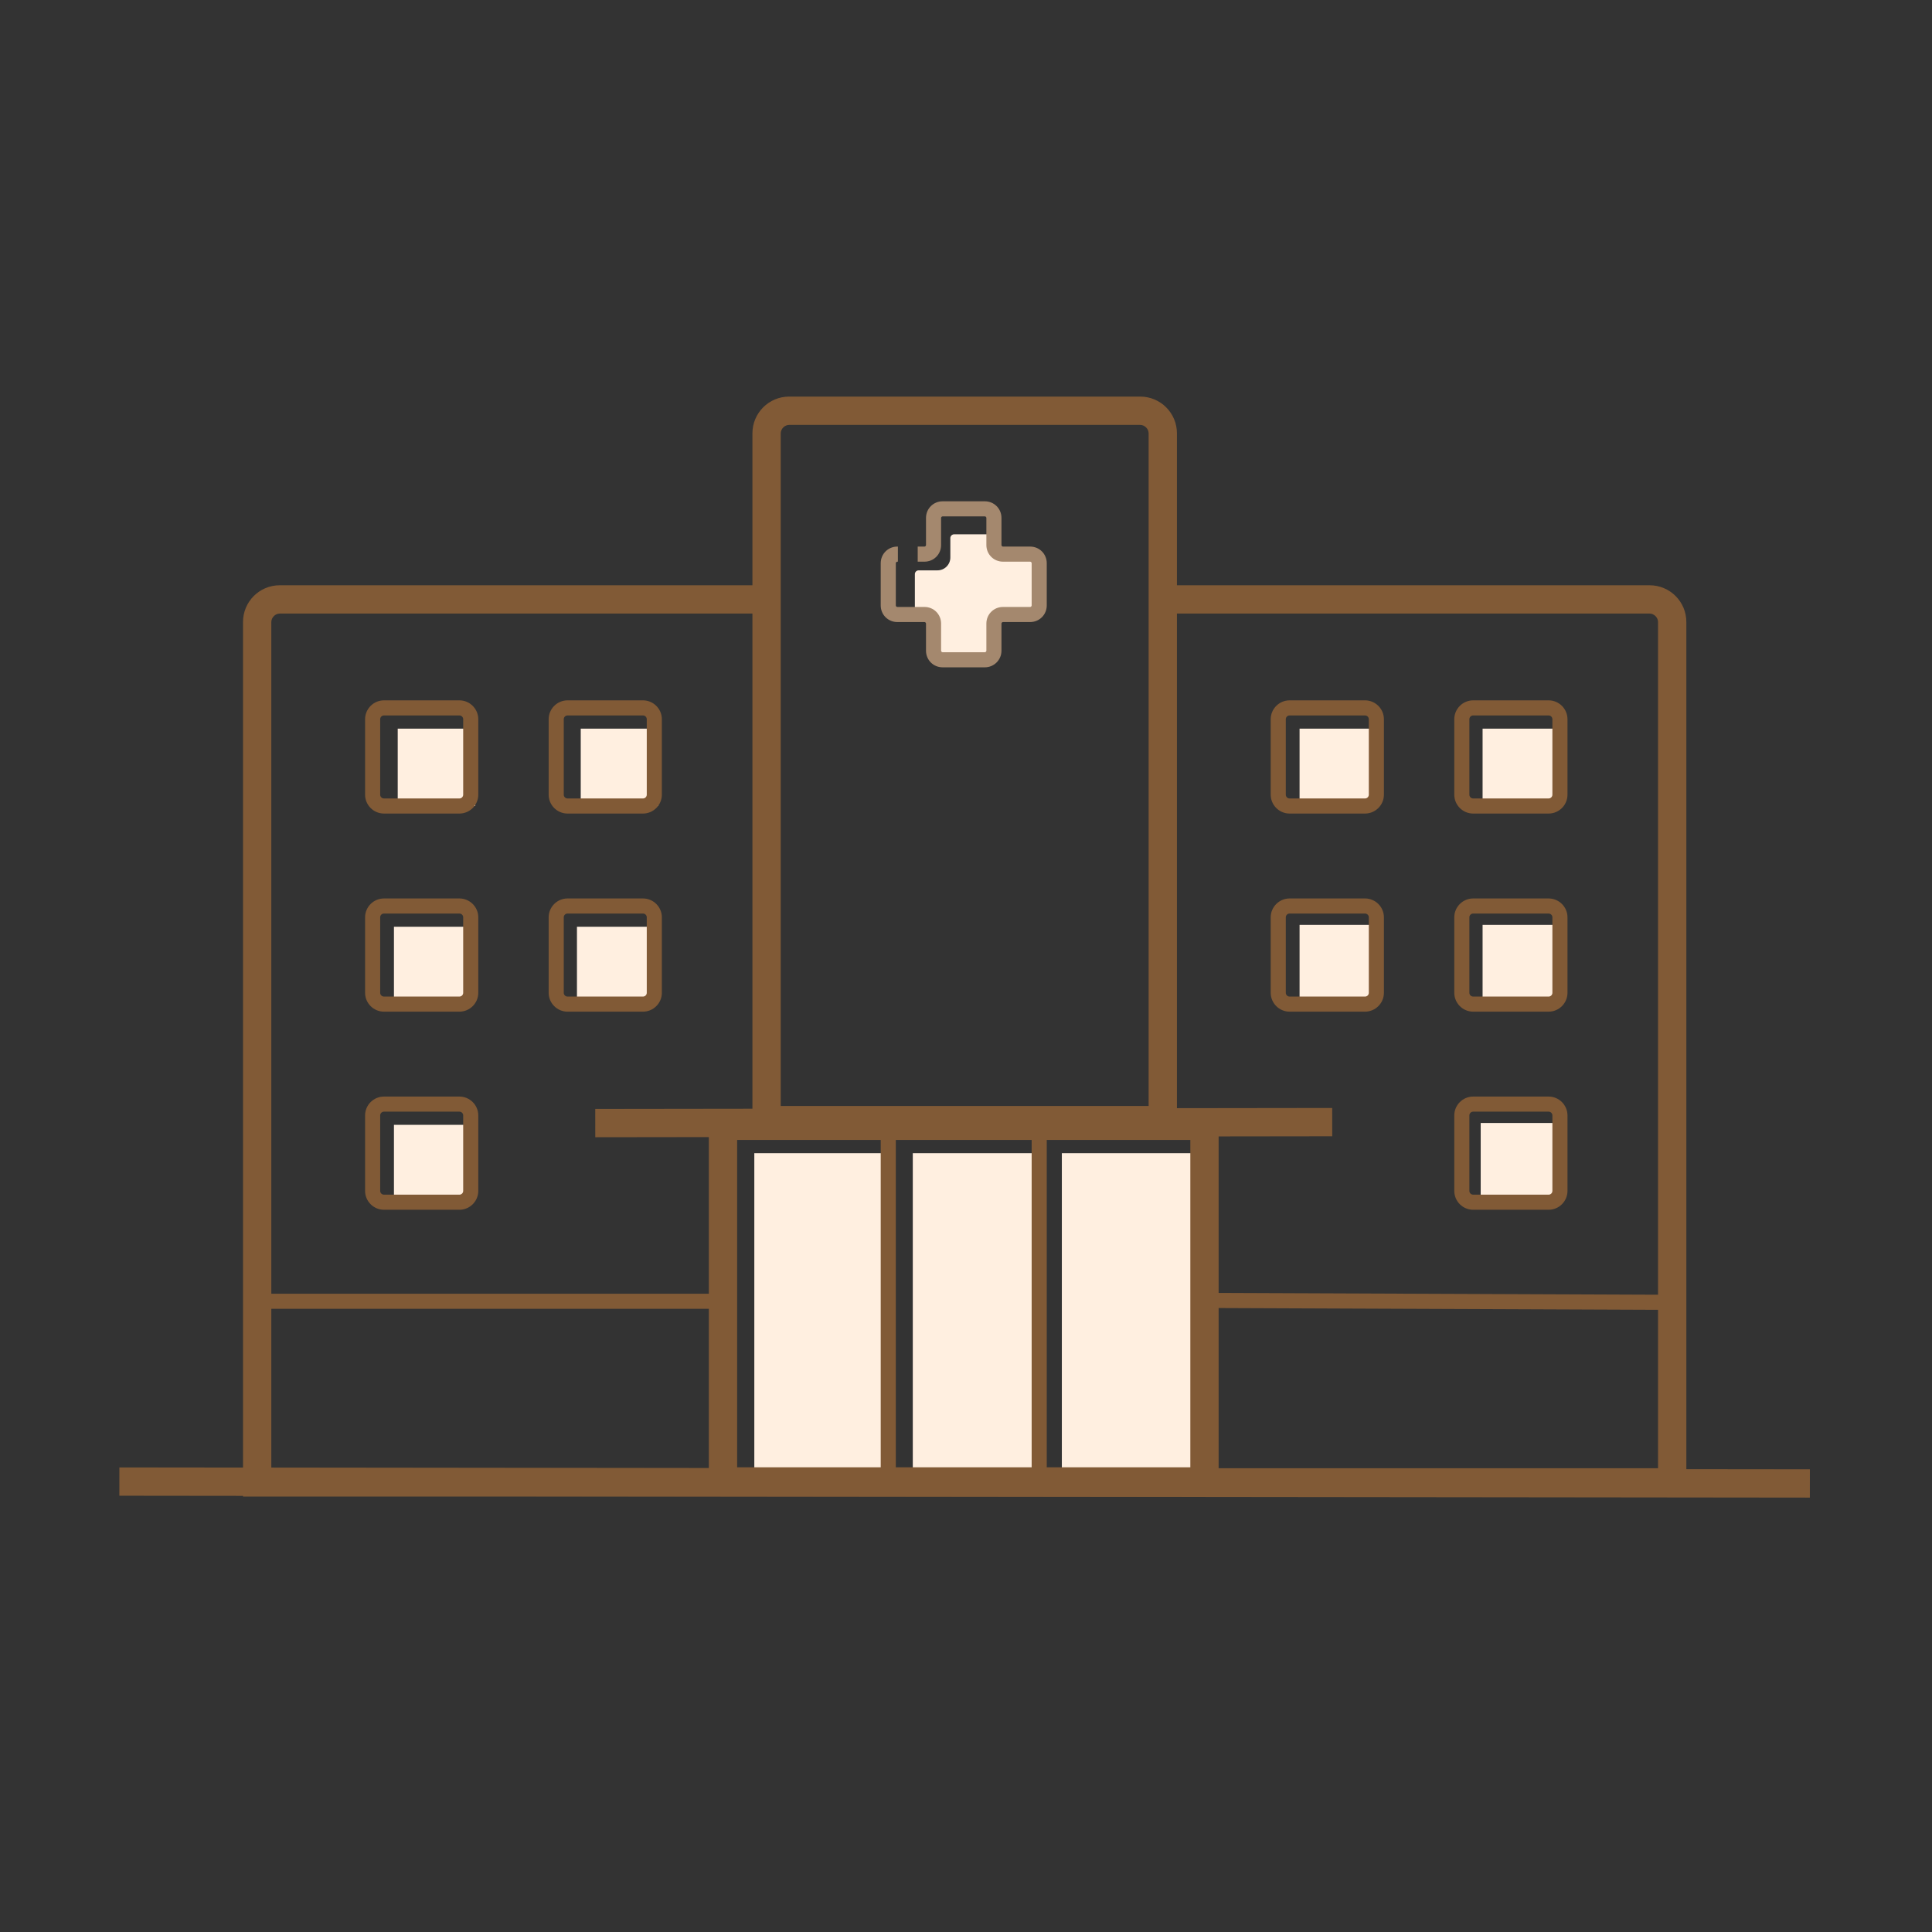 <!DOCTYPE svg PUBLIC "-//W3C//DTD SVG 1.1//EN" "http://www.w3.org/Graphics/SVG/1.1/DTD/svg11.dtd">
<!-- Uploaded to: SVG Repo, www.svgrepo.com, Transformed by: SVG Repo Mixer Tools -->
<svg width="800px" height="800px" viewBox="0 0 1024 1024" class="icon" version="1.1" xmlns="http://www.w3.org/2000/svg" fill="#000000">
<rect x="0" y="0" width="1024" height="1024" fill="#333333" stroke="none"/>
<g id="SVGRepo_bgCarrier" stroke-width="0"/>
<g id="SVGRepo_tracerCarrier" stroke-linecap="round" stroke-linejoin="round"/>
<g id="SVGRepo_iconCarrier">
<path d="M210.8 386.2h41v41h-41zM307.8 386.2h41v41h-41zM688.8 386.2h41v41h-41zM785.8 386.2h41v41h-41zM688.8 490.2h41v41h-41zM785.8 490.2h41v41h-41zM784.8 595.2h41v41h-41zM208.8 491.2h41v41h-41zM305.8 491.2h41v41h-41zM208.8 596.2h41v41h-41zM483.8 611.2h64v173h-64zM562.8 611.2h76v173h-76zM399.8 611.2h69v173h-69zM527.1 291.6v-6.4c0-1.1-0.9-2-2-2h-19.4c-1.1 0-2 0.9-2 2v10.3c0 3.7-3 6.8-6.8 6.8h-10c-1.1 0-2 0.9-2 2v19.4c0 1.1 0.9 2 2 2h5.9c1.8 0 4.5 1.4 4.5 3.2l0.3 13.3c0 3.3 1 5.9 4.3 5.9h4.2c1.4 0 2.7 0.5 3.8-0.3h14.3c1.7 0 3-1.4 3-3V332c0-3.5 2.8-6.3 6.3-6.3h13.1c1.1 0 2-0.9 2-2V301c0-2.4-2-4.4-4.4-4.4h-12c-2.9 0-5.1-2.2-5.1-5z" fill="#ffefe0"/>
<path d="M522 353.7h-22.4c-4.9 0-8.8-3.9-8.8-8.8v-14.4c0-0.4-0.4-0.8-0.8-0.8h-14.4c-4.9 0-8.8-3.9-8.8-8.8v-22.4c0-4.9 3.9-8.8 8.8-8.8h0.3v8h-0.3c-0.4 0-0.8 0.4-0.8 0.8v22.4c0 0.4 0.4 0.8 0.8 0.8H490c4.9 0 8.8 3.9 8.8 8.8v14.4c0 0.4 0.4 0.8 0.8 0.8H522c0.4 0 0.8-0.4 0.8-0.8v-14.4c0-4.9 3.9-8.8 8.8-8.8H546c0.4 0 0.8-0.4 0.8-0.8v-22.4c0-0.4-0.4-0.8-0.8-0.8h-14.4c-4.9 0-8.8-3.9-8.8-8.8v-14.4c0-0.4-0.4-0.8-0.8-0.8h-22.4c-0.4 0-0.8 0.4-0.8 0.8v14.4c0 4.9-3.9 8.8-8.8 8.8h-3.6v-8h3.6c0.4 0 0.8-0.4 0.8-0.8v-14.4c0-4.9 3.9-8.8 8.8-8.8H522c4.9 0 8.8 3.9 8.8 8.8v14.4c0 0.4 0.4 0.8 0.8 0.8H546c4.9 0 8.8 3.9 8.8 8.8v22.4c0 4.9-3.9 8.8-8.8 8.8h-14.4c-0.4 0-0.8 0.4-0.8 0.8v14.4c0 4.9-4 8.8-8.8 8.8z" fill="#a4886e"/>
<path d="M645.9 792.7H375.7V589.2h270.2v203.5z m-255.2-15h240.2V604.2H390.7v173.5z" fill="#815a36"/>
<path d="M315.49 587.755l390.6-0.509 0.02 15-390.6 0.509z" fill="#815a36"/>
<path d="M554.8 788.2h-88v-196h88v196z m-80-8h72v-180h-72v180z" fill="#815a36"/>
<path d="M63.26 792.766l0.016-15 896 1-0.017 15z" fill="#815a36"/>
<path d="M893.8 793.2h-765V329.7c0-10.8 8.7-19.5 19.5-19.5h258v15h-258c-2.4 0-4.5 2.1-4.5 4.5v448.5h735V329.7c0-2.4-2.1-4.5-4.5-4.5h-258v-15h258c10.8 0 19.5 8.7 19.5 19.5v463.5z" fill="#815a36"/>
<path d="M623.8 601.2h-225V229.7c0-10.8 8.7-19.5 19.5-19.5h186c10.8 0 19.5 8.7 19.5 19.5v371.5z m-210-15h195V229.7c0-2.4-2.1-4.5-4.5-4.5h-186c-2.4 0-4.5 2.1-4.5 4.5v356.5zM136.3 685.7h247v8h-247zM638.768 693.259l0.032-8 247 1-0.032 8zM243.5 431.2h-40c-5.5 0-10-4.5-10-10v-40c0-5.5 4.5-10 10-10h40c5.5 0 10 4.5 10 10v40c0 5.5-4.5 10-10 10z m-40-52c-1.1 0-2 0.9-2 2v40c0 1.1 0.9 2 2 2h40c1.1 0 2-0.9 2-2v-40c0-1.1-0.9-2-2-2h-40zM340.8 431.2h-40c-5.5 0-10-4.5-10-10v-40c0-5.5 4.5-10 10-10h40c5.5 0 10 4.5 10 10v40c0 5.5-4.5 10-10 10z m-40-52c-1.1 0-2 0.9-2 2v40c0 1.1 0.9 2 2 2h40c1.1 0 2-0.9 2-2v-40c0-1.1-0.9-2-2-2h-40zM243.5 536.2h-40c-5.5 0-10-4.5-10-10v-40c0-5.5 4.5-10 10-10h40c5.5 0 10 4.5 10 10v40c0 5.5-4.5 10-10 10z m-40-52c-1.1 0-2 0.9-2 2v40c0 1.1 0.9 2 2 2h40c1.1 0 2-0.9 2-2v-40c0-1.1-0.9-2-2-2h-40zM243.5 641.2h-40c-5.5 0-10-4.5-10-10v-40c0-5.5 4.5-10 10-10h40c5.5 0 10 4.5 10 10v40c0 5.5-4.5 10-10 10z m-40-52c-1.1 0-2 0.9-2 2v40c0 1.1 0.9 2 2 2h40c1.1 0 2-0.9 2-2v-40c0-1.1-0.9-2-2-2h-40zM340.8 536.2h-40c-5.5 0-10-4.5-10-10v-40c0-5.5 4.5-10 10-10h40c5.5 0 10 4.5 10 10v40c0 5.5-4.5 10-10 10z m-40-52c-1.1 0-2 0.9-2 2v40c0 1.1 0.9 2 2 2h40c1.1 0 2-0.9 2-2v-40c0-1.1-0.9-2-2-2h-40zM723.5 431.2h-40c-5.5 0-10-4.5-10-10v-40c0-5.5 4.5-10 10-10h40c5.5 0 10 4.5 10 10v40c0 5.5-4.5 10-10 10z m-40-52c-1.1 0-2 0.9-2 2v40c0 1.1 0.9 2 2 2h40c1.1 0 2-0.9 2-2v-40c0-1.1-0.9-2-2-2h-40zM820.8 431.2h-40c-5.5 0-10-4.5-10-10v-40c0-5.5 4.5-10 10-10h40c5.5 0 10 4.5 10 10v40c0 5.5-4.5 10-10 10z m-40-52c-1.1 0-2 0.9-2 2v40c0 1.1 0.9 2 2 2h40c1.1 0 2-0.9 2-2v-40c0-1.1-0.9-2-2-2h-40zM723.5 536.2h-40c-5.5 0-10-4.5-10-10v-40c0-5.5 4.5-10 10-10h40c5.5 0 10 4.5 10 10v40c0 5.5-4.5 10-10 10z m-40-52c-1.1 0-2 0.9-2 2v40c0 1.1 0.9 2 2 2h40c1.1 0 2-0.9 2-2v-40c0-1.1-0.9-2-2-2h-40zM820.8 641.2h-40c-5.5 0-10-4.5-10-10v-40c0-5.5 4.5-10 10-10h40c5.5 0 10 4.5 10 10v40c0 5.5-4.5 10-10 10z m-40-52c-1.1 0-2 0.9-2 2v40c0 1.1 0.9 2 2 2h40c1.1 0 2-0.9 2-2v-40c0-1.1-0.9-2-2-2h-40zM820.8 536.2h-40c-5.5 0-10-4.5-10-10v-40c0-5.5 4.5-10 10-10h40c5.5 0 10 4.5 10 10v40c0 5.5-4.5 10-10 10z m-40-52c-1.1 0-2 0.9-2 2v40c0 1.1 0.9 2 2 2h40c1.1 0 2-0.9 2-2v-40c0-1.1-0.9-2-2-2h-40z" fill="#815a36"/>
</g>
</svg>